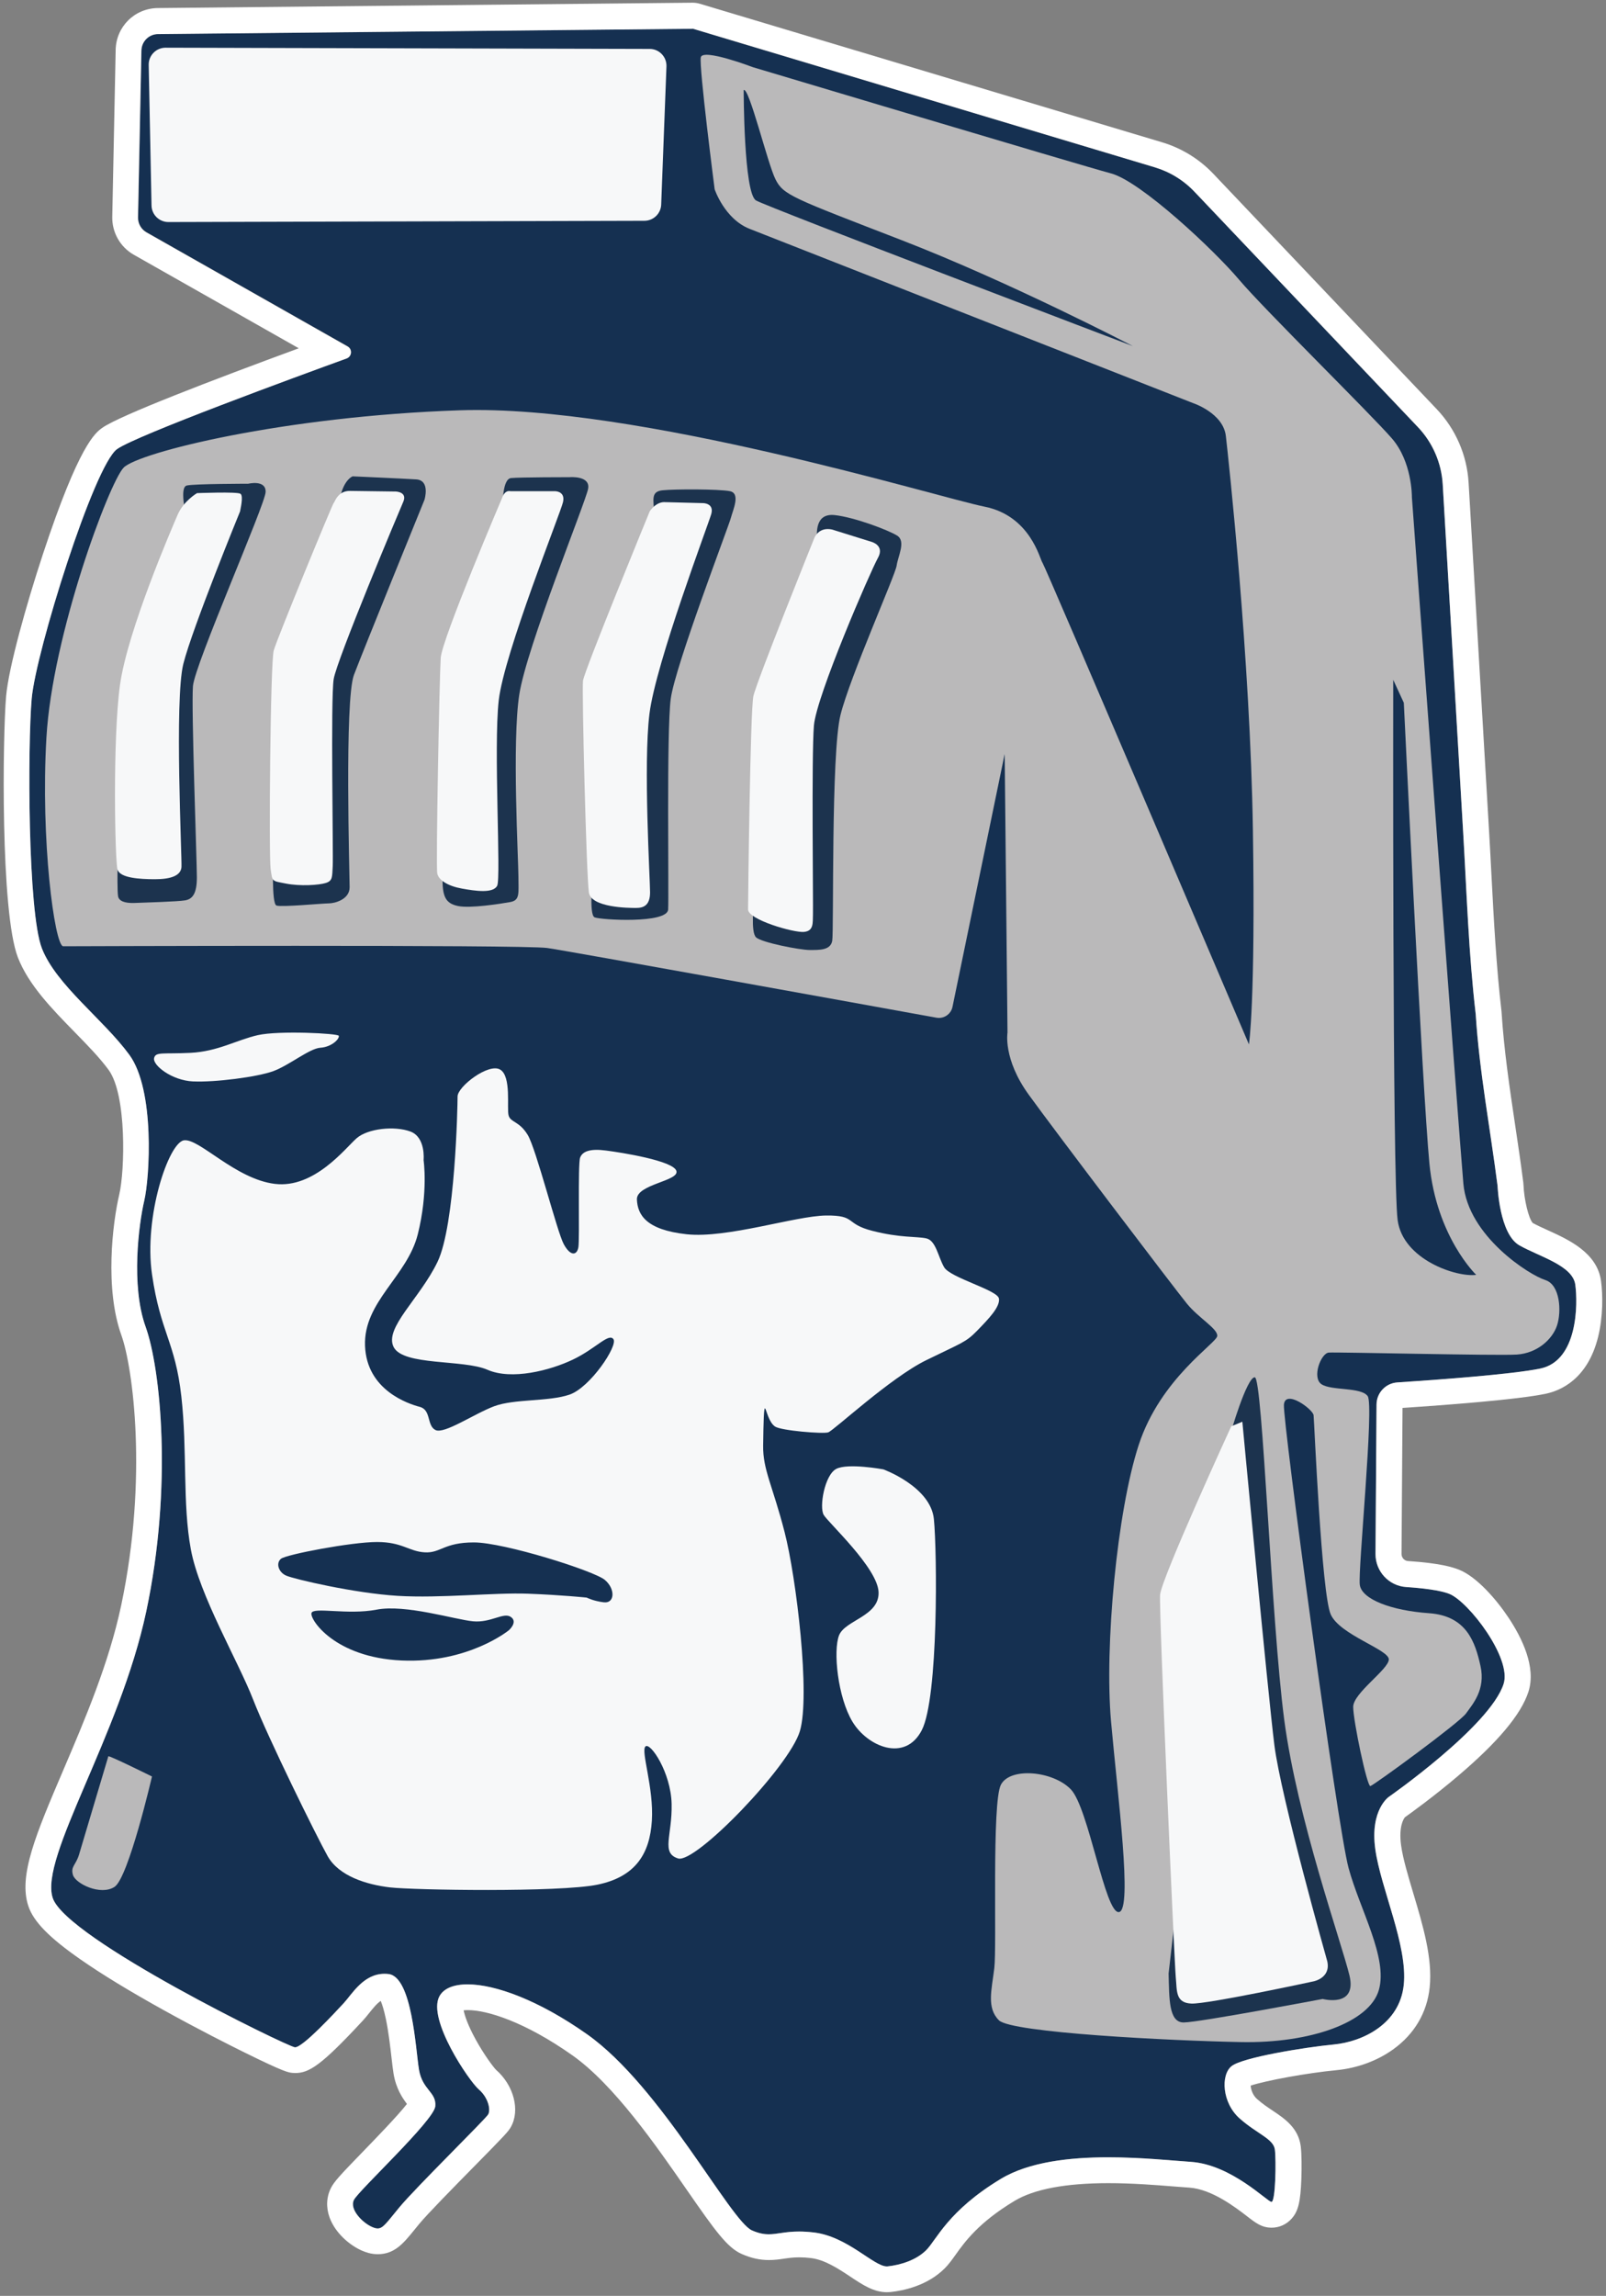 <?xml version="1.0" encoding="UTF-8"?>
<svg id="Layer_1" data-name="Layer 1" xmlns="http://www.w3.org/2000/svg" xmlns:xlink="http://www.w3.org/1999/xlink" viewBox="0 0 421 601.66">
  <rect x="0" y="0" width="421" height="601.66" fill="#808080" stroke="none"/>
  <defs>
    <style>
      .cls-1 {
        fill: none;
      }

      .cls-2 {
        fill: #1c334e;
      }

      .cls-3 {
        fill: #bab9ba;
      }

      .cls-4 {
        fill: #fff;
      }

      .cls-5 {
        fill: #153051;
      }

      .cls-6 {
        clip-path: url(#clippath);
      }

      .cls-7 {
        fill: #f7f8f9;
      }
    </style>
    <clipPath id="clippath">
      <rect class="cls-1" x="1" y=".71" width="419" height="600"/>
    </clipPath>
  </defs>
  <g class="cls-6">
    <path class="cls-5" d="M90.89,93.91c1.4-.51,1.56-2.42.26-3.15l-52.75-29.91c-1.38-.8-2.22-2.29-2.19-3.88l.89-43.77c.05-2.37,1.97-4.28,4.34-4.3l140.11-1.39,121.15,36.34c3.97,1.19,7.57,3.4,10.42,6.41l58.57,61.68c3.87,4.07,6.17,9.39,6.5,14.99l1.83,31.12c1.18,20.03,2.35,40.07,3.53,60.1.93,15.88,1.44,31.85,3.29,47.65.94,14.99,3.83,30.09,5.73,45,0,0,.46,12.59,5.72,15.57,5.27,2.98,13.97,5.27,14.65,10.3.69,5.04.69,19.92-9.16,21.98-7.36,1.54-27.69,3-37.49,3.64-3.05.2-5.43,2.72-5.45,5.78l-.27,39.15c-.03,4.57,3.49,8.39,8.05,8.69,4.16.28,8.87.81,11.34,1.81,5.04,2.06,16.38,16.82,14.19,23.58-3.59,11.1-30.08,29.59-30.08,29.59,0,0-4.98,3.38-3.56,13.69,1.42,10.31,8.53,25.24,7.47,35.56-1.06,10.31-10.84,14.93-18.31,15.65-7.47.71-24,3.38-26.85,5.69-2.85,2.31-2.49,9.6,2.13,13.69,4.62,4.09,8.89,5.33,9.24,8.18.36,2.84.18,13.69-.89,13.69s-10.49-9.78-21.15-10.49c-10.67-.71-35.91-3.91-49.78,4.44-13.87,8.36-16.89,16-19.56,18.67-2.67,2.67-6.76,3.91-10.13,4.27-3.38.35-10.31-7.82-19.38-8.89-9.07-1.07-10.49,1.95-16.18-.53-5.69-2.49-23.82-37.69-43.2-51.38-19.38-13.69-35.56-16-38.76-9.96-3.2,6.04,7.82,22.22,10.31,24.35,2.49,2.13,3.2,5.33,2.49,6.58-.71,1.25-19.02,19.2-23.29,24.36-4.27,5.15-4.62,6.22-7.11,5.15-2.49-1.07-6.04-4.62-4.8-7.11,1.24-2.49,20.98-20.8,21.33-24.53.36-3.73-3.38-4.27-4.27-9.6-.89-5.33-1.78-24.36-8-25.07-6.22-.71-9.42,5.15-11.73,7.65-2.31,2.49-10.84,11.73-12.8,11.56-1.96-.18-59.91-28.44-63.47-39.11-3.56-10.67,17.6-42.49,24.53-75.2,6.93-32.71,3.73-63.65-.18-74.49-3.91-10.84-1.78-27.02-.36-33.07,1.42-6.04,2.84-28.98-3.91-38.22-6.76-9.24-19.2-18.31-22.93-27.91-3.73-9.6-3.73-53.16-2.67-65.42,1.07-12.27,16.36-61.16,22.4-65.42,5.13-3.62,47.49-19.14,60.14-23.73h0Z"/>
    <path class="cls-4" d="M181.56.71s-.05,0-.07,0L41.38,2.11c-6.08.06-10.94,4.87-11.06,10.95l-.89,43.77c-.08,4.06,2.05,7.85,5.57,9.89.02.01.04.02.06.03l43.26,24.52c-22.84,8.4-46.98,17.65-51.47,20.82-1.82,1.29-6.09,4.3-15.6,33.13-4.33,13.14-9,29.76-9.65,37.25-.89,10.23-1.52,56.59,3.1,68.47,2.79,7.16,8.89,13.42,14.8,19.46,3.41,3.49,6.64,6.79,8.98,9.99,4.76,6.52,4.27,26.37,2.78,32.66-1.74,7.39-3.86,24.63.58,36.92,2.94,8.17,7.01,37.32-.08,70.78-3.21,15.13-9.57,30.03-15.19,43.18-7.1,16.62-11.8,27.61-9.14,35.57,1.36,4.08,5.46,8.27,13.7,14.01,5.55,3.87,12.88,8.33,21.78,13.27,9.07,5.03,17.17,9.11,21.18,11.09,10.47,5.16,11.47,5.25,12.63,5.36.22.02.45.03.67.03,3.67,0,6.88-2.05,17.56-13.56l.16-.17c.59-.63,1.14-1.32,1.67-1.99.93-1.16,2.02-2.53,3.03-3.18.37.9.85,2.39,1.35,4.78.7,3.37,1.13,7.09,1.47,10.09.19,1.67.36,3.12.54,4.22.65,3.87,2.3,6.33,3.51,7.91-2.54,3.23-8.46,9.32-11.56,12.52-6.04,6.23-7.54,7.85-8.39,9.55-1.17,2.34-1.29,5.07-.33,7.7,1.51,4.13,5.37,7.34,8.52,8.69.92.4,2.36.92,4.11.92,4.41,0,6.74-2.88,9.45-6.2.43-.53.91-1.12,1.46-1.79,2.19-2.64,9.2-9.77,14.32-14.97,8.39-8.52,8.97-9.18,9.64-10.34,2.5-4.38.8-10.96-3.88-15.03-.68-.7-3.11-3.89-5.37-8.02-2.03-3.71-2.84-6.2-3.11-7.56.29-.03.64-.06,1.08-.06,5.15,0,15.06,3.12,27.44,11.86,10.89,7.69,21.91,23.6,29.96,35.22,7.44,10.74,10.62,15.17,14.43,16.84,2.47,1.08,4.73,1.58,7.12,1.58,1.46,0,2.73-.18,3.95-.36,1.25-.18,2.43-.35,4-.35.95,0,1.95.06,3.04.19,3.65.43,7.23,2.8,10.39,4.9,3.28,2.18,6.11,4.05,9.57,4.05.31,0,.62-.02.93-.05,3.34-.35,9.63-1.63,14.22-6.22,1.03-1.03,1.85-2.19,2.81-3.52,2.41-3.38,6.06-8.48,15.45-14.13,5.14-3.1,13.42-4.66,24.62-4.66,6.3,0,12.28.48,17.08.86,1.49.12,2.9.23,4.12.31,5.95.4,12.21,5.24,15.22,7.56,2.21,1.71,3.8,2.94,6.39,2.94,2,0,3.91-.87,5.25-2.39,1.72-1.94,2.31-4.38,2.53-10.42.1-2.79.09-6.5-.16-8.51-.6-4.83-4.3-7.31-7.26-9.29-1.38-.92-2.8-1.87-4.22-3.13-1.13-1-1.58-2.51-1.65-3.49,3.98-1.33,14.82-3.32,22.51-4.05,5.42-.52,10.71-2.46,14.89-5.48,5.55-4.01,8.85-9.62,9.53-16.23.79-7.66-1.8-16.3-4.3-24.66-1.39-4.65-2.71-9.04-3.19-12.52-.69-5,.69-7.02,1-7.39,1.37-.98,7.43-5.31,13.92-10.83,10.51-8.93,16.54-16.14,18.45-22.04,2.09-6.45-1.68-14.11-5.2-19.41-3.22-4.84-8.3-10.67-12.89-12.55-1.77-.72-5.08-1.75-13.46-2.31-.97-.06-1.72-.89-1.71-1.87l.26-38.26c11.22-.74,30.12-2.16,37.54-3.71,3.95-.83,10.99-3.86,13.73-14.88,1.31-5.3,1.26-11.05.77-14.66-1.01-7.44-8.5-10.84-13.97-13.32-1.46-.66-2.84-1.29-3.93-1.89-1.08-1.17-2.27-6.05-2.43-10,0-.19-.02-.4-.05-.6-.64-5.03-1.4-10.14-2.14-15.08-1.45-9.72-2.94-19.77-3.55-29.49,0-.12-.02-.25-.03-.37-1.38-11.76-2.01-23.92-2.63-35.68-.2-3.79-.4-7.71-.63-11.57l-3.53-60.1-1.83-31.12c-.42-7.2-3.39-14.04-8.35-19.27l-58.57-61.68c-3.66-3.86-8.3-6.71-13.39-8.24L183.51,1c-.63-.19-1.29-.29-1.95-.29h0ZM181.56,7.5l121.15,36.34c3.97,1.19,7.57,3.4,10.42,6.41l58.57,61.68c3.87,4.07,6.17,9.39,6.5,14.99l1.83,31.12c1.18,20.03,2.35,40.07,3.53,60.1.93,15.88,1.44,31.85,3.29,47.65.94,14.99,3.83,30.09,5.73,45,0,0,.46,12.59,5.72,15.57,5.27,2.98,13.97,5.27,14.65,10.3.69,5.04.69,19.92-9.16,21.98-7.36,1.54-27.69,3-37.49,3.64-3.05.2-5.43,2.72-5.45,5.78l-.27,39.15c-.03,4.57,3.49,8.39,8.05,8.69,4.16.28,8.87.81,11.34,1.81,5.04,2.06,16.38,16.82,14.19,23.58-3.59,11.1-30.08,29.59-30.08,29.59,0,0-4.98,3.38-3.56,13.69,1.42,10.31,8.53,25.24,7.47,35.56-1.06,10.31-10.84,14.93-18.31,15.65-7.47.71-24,3.38-26.85,5.69-2.85,2.31-2.49,9.6,2.13,13.69,4.62,4.09,8.89,5.33,9.24,8.18.36,2.84.18,13.69-.89,13.69s-10.49-9.78-21.15-10.49c-4.95-.33-13.03-1.19-21.65-1.19-9.98,0-20.69,1.16-28.13,5.64-13.87,8.36-16.89,16-19.56,18.67-2.67,2.67-6.76,3.91-10.13,4.27-.07,0-.15.01-.22.01-3.45,0-10.28-7.86-19.16-8.9-1.46-.17-2.72-.24-3.83-.24-3.67,0-5.72.72-7.95.72-1.29,0-2.64-.24-4.4-1.01-5.69-2.49-23.82-37.69-43.2-51.38-12.78-9.02-24.16-13.1-31.35-13.1-3.72,0-6.31,1.09-7.4,3.15-3.2,6.04,7.82,22.22,10.31,24.35,2.49,2.13,3.2,5.33,2.49,6.58-.71,1.25-19.02,19.2-23.29,24.36-3.3,3.99-4.26,5.53-5.68,5.53-.42,0-.87-.13-1.43-.37-2.49-1.07-6.04-4.62-4.8-7.11,1.24-2.49,20.98-20.8,21.33-24.53.36-3.73-3.38-4.27-4.27-9.6-.89-5.33-1.78-24.36-8-25.07-.35-.04-.69-.06-1.03-.06-5.56,0-8.53,5.35-10.71,7.7-2.29,2.47-10.68,11.56-12.74,11.56-.02,0-.04,0-.06,0-1.96-.18-59.91-28.44-63.47-39.11-3.56-10.67,17.6-42.49,24.53-75.2,6.93-32.71,3.73-63.65-.18-74.49-3.91-10.84-1.78-27.02-.36-33.07,1.42-6.04,2.84-28.98-3.91-38.22-6.76-9.24-19.2-18.31-22.93-27.91-3.73-9.6-3.73-53.16-2.67-65.42,1.07-12.27,16.36-61.16,22.4-65.42,5.13-3.62,47.49-19.14,60.14-23.73,1.4-.51,1.56-2.42.26-3.15l-52.75-29.91c-1.38-.8-2.22-2.29-2.19-3.88l.89-43.77c.05-2.37,1.97-4.28,4.34-4.3l140.11-1.39"/>
  </g>
  <path class="cls-3" d="M366.38,319.74c-1.39-10.41-1.16-141.59-1.16-141.59l2.78,6.02s4.86,101.56,6.71,120.77c1.85,19.2,12.26,29.15,12.26,29.15-5.09.69-19.2-3.94-20.59-14.35h0ZM198.19,52.53c-3.24-1.85-3.24-28.92-3.24-28.92,1.39-.93,6.25,19.2,8.33,23.37,2.08,4.16,4.4,4.86,33.08,15.96,28.69,11.1,60.61,27.76,60.61,27.76,0,0-95.55-36.32-98.79-38.17h0ZM405.05,335.43c-3.98-1.21-20.23-11.41-21.44-25.24-1.21-13.83-13.49-179.32-13.49-179.84s0-9.34-5.19-15.39c-5.19-6.05-33.55-33.89-40.12-41.67-6.57-7.78-25.76-25.76-33.55-27.84-7.78-2.07-93.89-27.84-93.89-27.84,0,0-13.14-5.01-13.66-2.59-.52,2.42,3.63,34.58,3.63,34.58,0,0,2.59,7.78,9.16,10.37,6.57,2.59,116.2,45.65,116.2,45.65,0,0,7.95,2.59,8.65,8.65.69,6.05,6.4,58.27,7.09,103.4.69,45.13-1.04,56.03-1.04,56.03,0,0-53.43-125.37-54.12-126.23-.69-.86-3.11-12.28-15.22-14.7-12.1-2.42-91.13-26.8-137.47-25.25-46.34,1.56-84.38,11.07-88.19,15.04-3.8,3.98-18.68,43.75-20.23,70.72-1.56,26.98,2.12,54.23,4.35,54.7,0,0,120.61-.45,126.91.45,5.59.8,84.4,15.07,102.05,18.27,1.94.35,3.81-.91,4.21-2.84l13.68-66.28.74,73s-1.21,6.92,5.53,16.25c6.74,9.34,38.39,51.01,41.5,54.81,3.11,3.81,8.13,6.57,7.95,8.48-.17,1.9-14.87,11.06-20.58,28.53-5.71,17.46-8.99,52.91-7.26,72.45,1.73,19.54,5.71,49.46,2.08,49.98-3.63.52-7.95-27.32-12.62-32.16-4.67-4.84-15.91-5.88-18.33-1.21-2.42,4.67-1.04,42.36-1.73,48.07-.69,5.71-2.07,10.38,1.21,13.66,3.29,3.28,45.13,5.36,63.46,5.71,18.33.35,33.72-5.19,36.14-13.66,2.42-8.47-5.01-21.1-7.95-31.99-2.94-10.89-17.29-117.24-16.94-121.39.35-4.15,7.61,1.21,7.78,2.77.17,1.56,2.07,46.86,4.5,52.22,2.42,5.36,15.22,9.17,15.22,11.76s-9.34,8.82-9.34,12.45,3.63,20.92,4.5,20.75c.86-.17,23.34-16.6,25.07-19.02,1.73-2.42,5.19-6.23,3.8-12.45-1.38-6.23-3.63-13.14-13.49-13.83-9.85-.69-17.64-3.63-18.15-7.44-.52-3.8,3.8-47.03,2.07-49.45-1.73-2.42-9.51-1.38-12.1-3.11-2.59-1.73-.17-8.13,1.9-8.3,2.08-.17,43.92.86,49.28.52,5.36-.35,9.34-3.98,10.55-7.61,1.21-3.63.86-10.72-3.11-11.93h0Z"/>
  <path class="cls-2" d="M306.34,517.18c.17,6.5,0,12.83,3.94,12.83s36.45-6.16,36.45-6.16c0,0,9.07,2.4,7.02-6.16-2.05-8.56-13.69-41.07-17.11-67.08-3.42-26.01-5.65-89.5-7.7-89.67-2.06-.17-6.5,14.89-6.5,15.4"/>
  <path class="cls-2" d="M48.64,135.44c.23-.34-1.71-7.76.34-8.21,2.05-.46,16.09-.46,16.09-.46,0,0,4.68-1.14,4.56,2.17-.11,3.31-18.6,45.18-19.05,50.88-.46,5.7,1.03,45.98,1.03,50.08s-1.03,5.7-3.08,6.05c-2.05.34-10.5.57-13.23.68-2.74.11-4.11-.57-4.34-1.71-.23-1.14-.16-7.05-.16-7.05"/>
  <path class="cls-2" d="M71.57,224.08c.11.91-.46,12.78.91,13.23,1.37.46,12.09-.57,13.69-.57s5.48-1.03,5.48-4.22-1.37-49.06,1.14-55.67c2.51-6.62,18.48-45.86,18.48-45.86,0,0,1.6-5.13-2.17-5.36-3.76-.23-16.66-.8-16.66-.8,0,0-2.85,1.03-3.54,7.3-.68,6.27-8.44,32.97-8.44,32.97"/>
  <path class="cls-2" d="M131.8,132.13s-.11-6.62,2.17-6.85c2.28-.23,15.4-.23,15.4-.23,0,0,5.48-.46,4.79,3.08-.68,3.54-16.09,41.41-18.03,53.85-1.94,12.44-.23,43.47-.23,47.8s.46,6.16-2.17,6.62c-2.62.46-10.5,1.71-13.69,1.03-3.19-.68-4.22-2.4-3.99-7.99"/>
  <path class="cls-2" d="M155.53,228.42c-.11.91-1.25,11.29.34,11.98,1.6.68,19.05,1.71,19.28-2.05.23-3.76-.46-46.66.68-55.22,1.14-8.56,15.17-45.18,15.74-47.34.57-2.17,2.62-6.5-.23-7.07-2.85-.57-14.49-.57-17.68-.23-3.19.34-2.28,2.62-2.17,6.16"/>
  <path class="cls-2" d="M197.63,235.95c0,.68-.91,8.33.57,9.7,1.48,1.37,11.52,3.31,14.03,3.31s5.48.11,5.93-2.4c.46-2.51-.34-49.17,2.17-59.21,2.51-10.04,14.37-36.62,14.72-39.13.34-2.51,2.51-6.39.11-7.87-2.4-1.48-11.18-4.79-16.31-5.36-5.13-.57-4.91,4.45-4.56,7.53"/>
  <path class="cls-7" d="M50.64,283.4c5.71.27,16.77-1.16,20.96-2.68,4.19-1.52,9.54-5.98,12.4-6.15,2.85-.18,5-2.23,4.82-3.12-.13-.64-15.7-1.43-21.23-.18-5.53,1.25-10.44,4.28-17.66,4.64-7.22.36-9.19-.36-9.54,1.43-.36,1.78,4.55,5.8,10.26,6.07h0Z"/>
  <path class="cls-7" d="M158.32,419.91c-2.82-.34-4.52-1.24-4.52-1.24,0,0-6.44-.68-15.35-1.02-8.92-.34-22.92,1.24-34.21.56-11.29-.68-27.21-4.4-29.24-5.31-2.03-.9-2.71-3.27-1.35-4.4,1.35-1.13,18.52-4.4,25.18-4.4s8.35,2.48,12.53,2.71c4.18.23,4.97-2.6,12.87-2.6s31.5,7.45,34.32,9.82c2.82,2.37,2.6,6.21-.23,5.87h0ZM133.36,427.25s-10.61,8.69-28.11,7.9c-17.5-.79-24.05-10.73-23.6-12.42.45-1.69,9.48.56,17.05-.9,7.56-1.47,20.55,2.6,25.29,3.05,4.74.45,8.02-2.48,9.94-1.13,1.92,1.35-.56,3.5-.56,3.5h0ZM261.86,340.31c-.27-2.23-12.76-5.44-14.36-8.21-1.61-2.77-2.14-7.05-4.73-7.58-2.59-.54-6.78-.09-14.09-1.96-7.31-1.87-4.1-4.1-12.13-4.02-8.03.09-25.96,6.06-36.57,4.91-10.61-1.16-12.84-5.09-13.02-9.1-.18-4.02,11.15-4.82,10.35-7.49-.8-2.68-14.36-4.82-18.46-5.35-4.1-.54-6.15.18-6.78,1.87-.62,1.69-.09,21.32-.45,23.46-.36,2.14-2.05,2.5-3.84-.8-1.78-3.3-7.22-24.98-9.45-28.63-2.23-3.66-4.46-3.21-5-5.08-.54-1.87.8-10.26-2.23-12.04-3.03-1.78-11.15,4.46-11.15,7.05s-.62,33.72-5.26,43.35c-4.64,9.63-14,17.3-11.51,22.3,2.5,4.99,18.29,3.21,24.62,5.98,6.33,2.77,16.41.18,22.39-2.68,5.98-2.85,9.37-7.05,10.61-5.35,1.25,1.69-6.07,12.67-11.51,14.54-5.44,1.87-14.45,1.07-19.71,3.03-5.26,1.96-13.11,7.4-15.43,6.24-2.32-1.16-1.07-5.26-4.1-6.06-3.03-.8-13.91-4.37-14.36-15.97-.45-11.6,11.06-18.2,13.83-29.26,2.77-11.06,1.52-19.45,1.52-19.45,0,0,.62-5.98-3.48-7.49-4.1-1.52-11.15-.8-14.09,1.78-2.94,2.59-11.06,13.2-21.41,11.95-10.35-1.25-19.8-11.95-23.82-11.42-4.01.54-10.61,19.98-8.38,35.23,2.23,15.25,6.07,17.57,7.67,31.84,1.61,14.27.27,28.1,2.5,40.14,2.23,12.04,12.4,29.26,16.32,39.34,3.92,10.08,16.59,35.77,19.53,41.03,2.94,5.26,10.26,7.49,16.32,8.2,6.07.72,44.42,1.34,54.41-.71,9.99-2.05,13.74-8.12,14.27-16.77.54-8.65-2.94-18.2-1.69-19.44,1.25-1.25,6.69,6.78,6.87,15.07.18,8.3-2.85,12.84,1.69,14.27,4.55,1.43,29.17-24.08,31.93-33.36,2.77-9.27-.89-40.05-4.01-52.18-3.12-12.13-5.71-16.32-5.62-22.65.09-6.33.18-10.26.54-9.72.36.53.98,3.66,2.59,4.73,1.61,1.07,12.49,1.96,13.92,1.52,1.43-.45,16.23-14.27,25.69-18.91,9.46-4.64,10.35-4.64,13.38-7.76,3.03-3.12,5.98-6.16,5.71-8.39h0Z"/>
  <path class="cls-7" d="M231.53,385.06s-9.26-1.71-12.31-.12c-3.05,1.59-4.51,9.99-3.29,12.06,1.22,2.07,14.13,13.89,14.38,20.23.24,6.34-8.77,7.31-10.36,11.33-1.58,4.02-.37,16.2,3.53,22.66,3.9,6.46,13.77,10.72,18.16,2.19,4.39-8.53,4.02-46.79,3.17-55.32-.85-8.53-13.28-13.04-13.28-13.04h0Z"/>
  <path class="cls-7" d="M62.94,133.97c0-.25.98-4.01.08-4.58-.9-.57-11.37-.16-11.37-.16,0,0-3.52,2.04-5.07,5.64-1.55,3.6-13.17,30.43-15.13,44.66-1.96,14.23-1.31,46.13-.65,48.34.65,2.21,5.73,2.54,9.82,2.54s6.79-.9,6.95-3.19c.16-2.29-1.88-43.84.49-53.25,2.37-9.41,14.89-40,14.89-40h0Z"/>
  <path class="cls-7" d="M91.81,128.65l11.94.16s3.11.08,1.96,2.7c-1.15,2.62-17.42,41.39-18.24,46.46-.82,5.07-.08,46.13-.25,49-.16,2.86,0,3.84-1.8,4.42-1.8.57-6.71.9-10.47.16-3.76-.74-3.52-.41-4.01-3.84-.49-3.44-.08-54.07.82-57.26.9-3.19,15.46-38.53,15.7-38.61.25-.08.98-3.27,4.34-3.19h0Z"/>
  <path class="cls-7" d="M133.85,128.73h11.7s2.7,0,2.04,2.86c-.65,2.86-15.46,39.67-16.85,51.94-1.39,12.27.65,46.54-.41,48.59-1.06,2.05-5.64,1.39-9.24.74-3.6-.65-6.05-2.13-6.46-3.93-.41-1.8.57-51.53.9-56.52.33-4.99,16.28-42.37,16.28-42.37,0,0,.57-1.64,2.05-1.31h0Z"/>
  <path class="cls-7" d="M174.59,131.6l9.73.25s2.94,0,2.13,2.86c-.82,2.86-14.56,39.1-16.2,52.35-1.64,13.25.16,43.35.16,46.79s-1.72,4.09-3.68,4.09-11.7-.08-12.35-4.01c-.65-3.93-1.88-52.92-1.55-55.54.33-2.62,17.5-44.41,17.5-44.41,0,0,1.72-2.7,4.25-2.37h0Z"/>
  <path class="cls-7" d="M218.19,138.79l10.22,3.19s3.6.9,1.72,4.25c-1.88,3.35-16.11,36.07-16.77,43.92-.65,7.85-.16,47.28-.25,49.49-.08,2.21.25,4.34-2.37,4.58-2.62.25-14.64-3.19-14.64-5.89s.57-52.02,1.39-55.87c.82-3.84,15.95-41.39,15.95-41.39,0,0,1.06-3.11,4.74-2.29h0Z"/>
  <path class="cls-7" d="M347.92,513.93c1.03,4.45-3.59,5.31-3.59,5.31,0,0-27.73,5.99-32,5.82-4.28-.17-3.76-3.42-4.11-6.85-.34-3.42-4.45-96-4.11-100.28.34-4.28,18.65-44.15,18.65-44.15l2.91-1.2s6.68,71.02,8.39,84.71c1.71,13.69,13.86,56.64,13.86,56.64h0Z"/>
  <path class="cls-7" d="M170.29,12.82l-126.88-.32c-2.48,0-4.48,2.03-4.43,4.51l.74,36.85c.05,2.41,2.03,4.34,4.44,4.33l124.77-.33c2.4-.01,4.36-1.94,4.4-4.34l1.38-36.2c.04-2.47-1.94-4.5-4.41-4.5h0Z"/>
  <path class="cls-3" d="M39.84,465.55s-11.33-5.61-11.44-5.29c-.11.32-6.8,22.77-7.66,25.69-.86,2.91-2.27,3.13-1.62,5.4.65,2.27,7.23,5.51,10.9,3.13,3.67-2.37,9.82-28.92,9.82-28.92h0Z"/>
</svg>